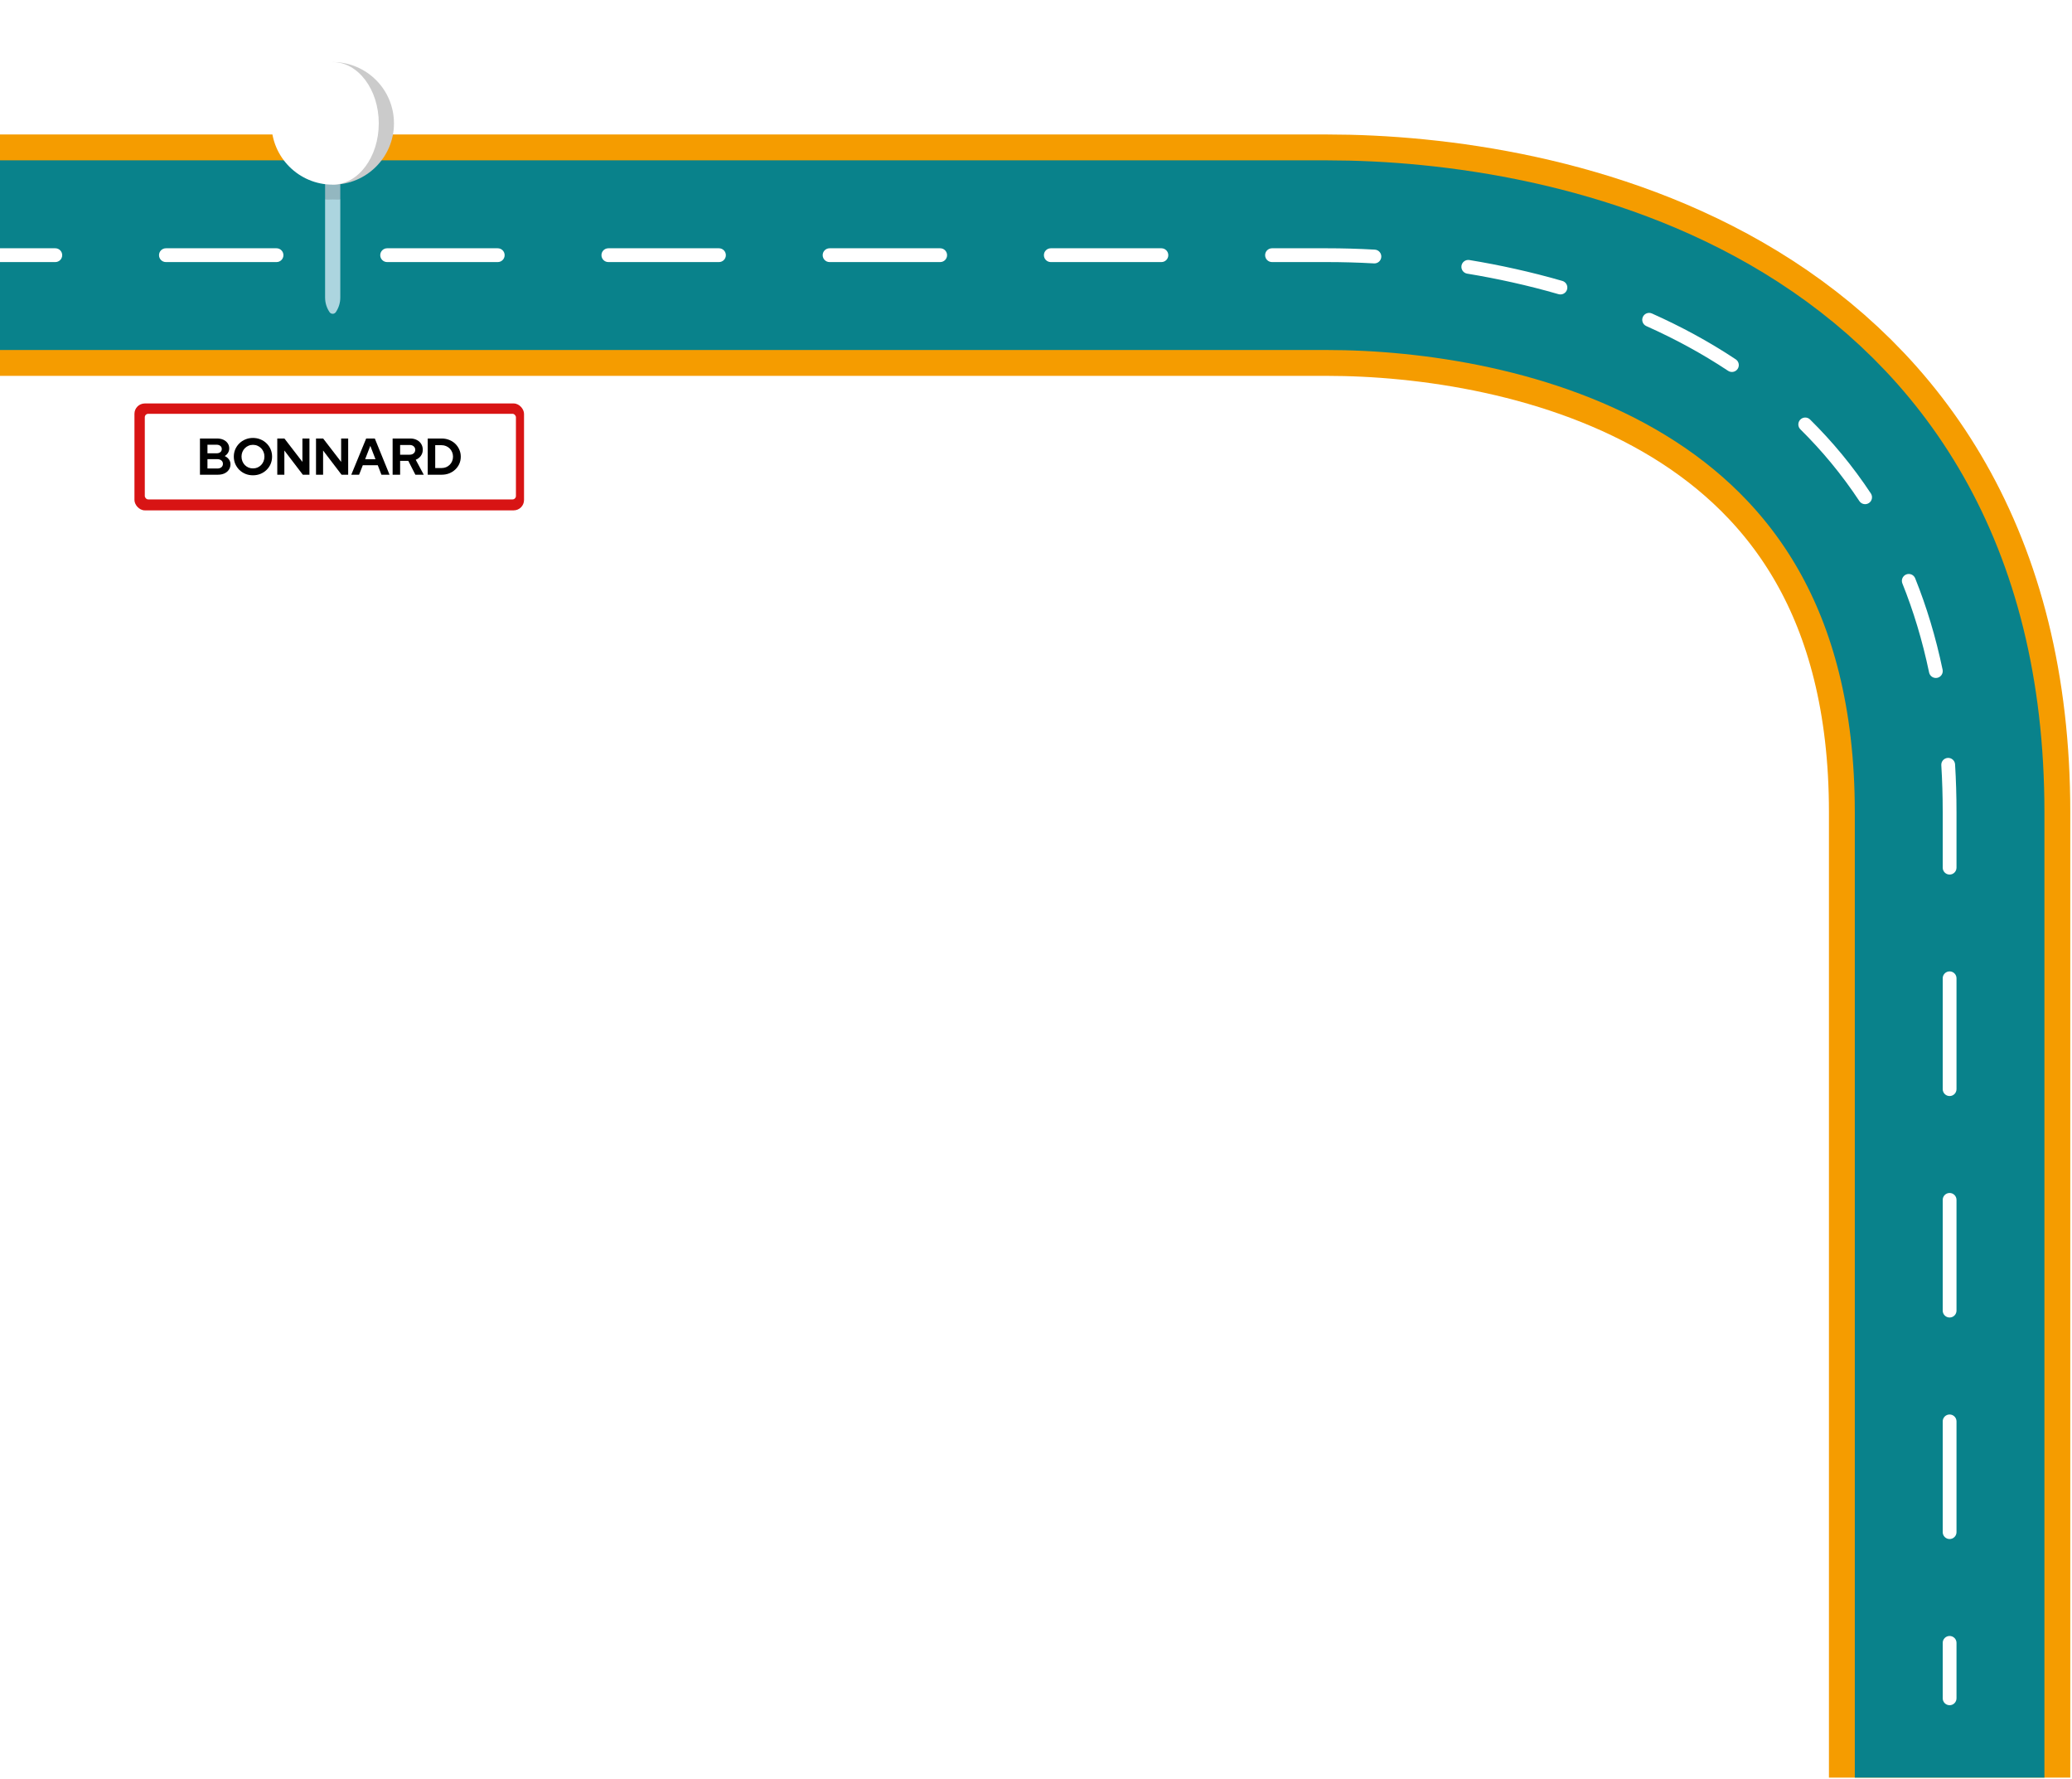 <svg width="601" height="516" viewBox="0 0 601 516" fill="none" xmlns="http://www.w3.org/2000/svg">
<path d="M5.26484e-06 73.999L385 73.999C444 73.999 565.5 96.7 565.5 235.499C565.5 374.299 565.5 436.5 565.5 515.5" stroke="#F59C00" stroke-width="70"/>
<path d="M5.26484e-06 74L385 74C444 74 565.5 96.7 565.5 235.5C565.5 374.3 565.5 429.5 565.5 515.5" stroke="#09828B" stroke-width="55"/>
<path d="M563.5 492.5C563.5 493.605 564.395 494.5 565.5 494.5C566.605 494.5 567.5 493.605 567.5 492.5L563.5 492.5ZM567.5 476.422C567.5 475.317 566.605 474.422 565.5 474.422C564.395 474.422 563.5 475.317 563.5 476.422L567.5 476.422ZM563.5 444.31C563.5 445.415 564.395 446.31 565.5 446.31C566.605 446.31 567.5 445.415 567.5 444.31L563.5 444.31ZM567.5 412.193C567.5 411.089 566.605 410.193 565.5 410.193C564.395 410.193 563.5 411.089 563.5 412.193L567.5 412.193ZM563.5 380.069C563.5 381.173 564.395 382.069 565.5 382.069C566.605 382.069 567.5 381.173 567.5 380.069L563.5 380.069ZM567.5 347.956C567.5 346.851 566.605 345.956 565.5 345.956C564.395 345.956 563.5 346.851 563.5 347.956L567.5 347.956ZM563.5 315.845C563.5 316.95 564.395 317.845 565.5 317.845C566.605 317.845 567.5 316.95 567.5 315.845L563.5 315.845ZM567.5 283.698C567.5 282.593 566.605 281.698 565.5 281.698C564.395 281.698 563.5 282.593 563.5 283.698L567.5 283.698ZM563.5 251.616C563.5 252.721 564.395 253.616 565.5 253.616C566.605 253.616 567.5 252.721 567.5 251.616L563.5 251.616ZM567.085 221.663C567.017 220.56 566.069 219.721 564.966 219.789C563.864 219.856 563.025 220.805 563.092 221.907L567.085 221.663ZM559.551 195.017C559.777 196.099 560.837 196.792 561.918 196.566C562.999 196.34 563.692 195.28 563.466 194.199L559.551 195.017ZM555.512 167.7C555.1 166.675 553.935 166.178 552.91 166.59C551.885 167.002 551.388 168.167 551.8 169.192L555.512 167.7ZM539.322 145.309C539.931 146.231 541.171 146.484 542.093 145.876C543.015 145.267 543.268 144.026 542.66 143.104L539.322 145.309ZM525.026 121.659C524.24 120.883 522.974 120.891 522.198 121.677C521.422 122.463 521.43 123.73 522.216 124.506L525.026 121.659ZM501.249 107.534C502.169 108.145 503.41 107.894 504.021 106.974C504.632 106.054 504.381 104.812 503.461 104.202L501.249 107.534ZM479.159 90.909C478.151 90.459 476.968 90.911 476.518 91.92C476.067 92.929 476.52 94.111 477.529 94.562L479.159 90.909ZM452.065 85.309C453.126 85.616 454.235 85.004 454.541 83.943C454.848 82.882 454.236 81.773 453.175 81.466L452.065 85.309ZM426.214 75.408C425.124 75.228 424.095 75.966 423.915 77.055C423.735 78.145 424.473 79.175 425.563 79.354L426.214 75.408ZM398.547 76.385C399.65 76.447 400.594 75.603 400.656 74.5C400.718 73.397 399.874 72.453 398.771 72.391L398.547 76.385ZM368.958 71.999C367.854 71.999 366.958 72.895 366.958 73.999C366.958 75.104 367.854 75.999 368.958 75.999L368.958 71.999ZM336.875 75.999C337.98 75.999 338.875 75.104 338.875 73.999C338.875 72.895 337.98 71.999 336.875 71.999L336.875 75.999ZM304.792 71.999C303.687 71.999 302.792 72.895 302.792 73.999C302.792 75.104 303.687 75.999 304.792 75.999L304.792 71.999ZM272.708 75.999C273.813 75.999 274.708 75.104 274.708 73.999C274.708 72.895 273.813 71.999 272.708 71.999L272.708 75.999ZM240.625 71.999C239.52 71.999 238.625 72.895 238.625 73.999C238.625 75.104 239.52 75.999 240.625 75.999L240.625 71.999ZM208.542 75.999C209.646 75.999 210.542 75.104 210.542 73.999C210.542 72.895 209.646 71.999 208.542 71.999L208.542 75.999ZM176.458 71.999C175.354 71.999 174.458 72.895 174.458 73.999C174.458 75.104 175.354 75.999 176.458 75.999L176.458 71.999ZM144.375 75.999C145.48 75.999 146.375 75.104 146.375 73.999C146.375 72.895 145.48 71.999 144.375 71.999L144.375 75.999ZM112.292 71.999C111.187 71.999 110.292 72.895 110.292 73.999C110.292 75.104 111.187 75.999 112.292 75.999L112.292 71.999ZM80.208 75.999C81.313 75.999 82.208 75.104 82.208 73.999C82.208 72.895 81.313 71.999 80.208 71.999L80.208 75.999ZM48.125 71.999C47.02 71.999 46.125 72.895 46.125 73.999C46.125 75.104 47.02 75.999 48.125 75.999L48.125 71.999ZM16.042 75.999C17.146 75.999 18.042 75.104 18.042 73.999C18.042 72.895 17.146 71.999 16.042 71.999L16.042 75.999ZM567.5 492.5C567.5 486.964 567.5 481.62 567.5 476.422L563.5 476.422C563.5 481.62 563.5 486.964 563.5 492.5L567.5 492.5ZM567.5 444.31C567.5 433.583 567.5 423.058 567.5 412.193L563.5 412.193C563.5 423.058 563.5 433.583 563.5 444.31L567.5 444.31ZM567.5 380.069C567.5 370.061 567.5 359.461 567.5 347.956L563.5 347.956C563.5 359.461 563.5 370.061 563.5 380.069L567.5 380.069ZM567.5 315.845C567.5 305.84 567.5 295.168 567.5 283.698L563.5 283.698C563.5 295.168 563.5 305.84 563.5 315.845L567.5 315.845ZM567.5 251.616C567.5 246.395 567.5 241.026 567.5 235.499L563.5 235.499C563.5 241.026 563.5 246.395 563.5 251.616L567.5 251.616ZM567.5 235.499C567.5 230.756 567.359 226.145 567.085 221.663L563.092 221.907C563.362 226.306 563.5 230.835 563.5 235.499L567.5 235.499ZM563.466 194.199C561.475 184.672 558.79 175.856 555.512 167.7L551.8 169.192C554.988 177.122 557.606 185.713 559.551 195.017L563.466 194.199ZM542.66 143.104C537.391 135.127 531.456 128.007 525.026 121.659L522.216 124.506C528.456 130.667 534.212 137.573 539.322 145.309L542.66 143.104ZM503.461 104.202C495.65 99.018 487.479 94.624 479.159 90.909L477.529 94.562C485.667 98.195 493.641 102.486 501.249 107.534L503.461 104.202ZM453.175 81.466C444.025 78.822 434.948 76.848 426.214 75.408L425.563 79.354C434.158 80.772 443.081 82.713 452.065 85.309L453.175 81.466ZM398.771 72.391C393.902 72.118 389.288 71.999 385 71.999L385 75.999C389.215 75.999 393.753 76.116 398.547 76.385L398.771 72.391ZM385 71.999L368.958 71.999L368.958 75.999L385 75.999L385 71.999ZM336.875 71.999L304.792 71.999L304.792 75.999L336.875 75.999L336.875 71.999ZM272.708 71.999L240.625 71.999L240.625 75.999L272.708 75.999L272.708 71.999ZM208.542 71.999L176.458 71.999L176.458 75.999L208.542 75.999L208.542 71.999ZM144.375 71.999L112.292 71.999L112.292 75.999L144.375 75.999L144.375 71.999ZM80.208 71.999L48.125 71.999L48.125 75.999L80.208 75.999L80.208 71.999ZM16.042 71.999L5.01442e-06 71.999L4.96672e-06 75.999L16.042 75.999L16.042 71.999Z" fill="white"/>
<g clip-path="url(#clip0_263_785)">
<g filter="url(#filter0_d_263_785)">
<path d="M96.5 55.524L94.297 57.843V86.3C94.297 87.816 94.754 89.285 95.593 90.522C96.025 91.159 96.975 91.159 97.407 90.522C98.246 89.285 98.704 87.816 98.704 86.3V57.843L96.5 55.524Z" fill="#ACD5DF"/>
<path d="M94.297 49.139V57.843C95.022 57.914 95.757 57.843 96.5 57.843C97.244 57.843 97.978 57.914 98.703 57.843V49.139H94.297Z" fill="#93B7C0"/>
<path d="M96.5 18V53.545C106.315 53.545 114.273 45.588 114.273 35.773C114.273 25.957 106.315 18 96.5 18Z" fill="#CBCBCB"/>
<path d="M109.866 35.773C109.866 25.957 103.882 18 96.5 18C86.685 18 78.728 25.957 78.728 35.773C78.728 45.588 86.685 53.545 96.5 53.545C103.882 53.545 109.866 45.588 109.866 35.773Z" fill="white"/>
</g>
</g>
<g filter="url(#filter1_d_263_785)">
<rect x="37" y="115" width="117" height="35" rx="4" fill="white"/>
</g>
<rect x="39" y="117" width="113" height="31" rx="3" fill="#D81414"/>
<rect x="42" y="120" width="107.649" height="24.83" rx="1" fill="white"/>
<path d="M58 137.665V127.165H62.935C63.645 127.165 64.265 127.285 64.795 127.525C65.325 127.765 65.74 128.105 66.04 128.545C66.34 128.975 66.49 129.475 66.49 130.045C66.49 130.505 66.37 130.93 66.13 131.32C65.9 131.7 65.585 132.01 65.185 132.25C65.695 132.49 66.1 132.815 66.4 133.225C66.7 133.635 66.85 134.1 66.85 134.62C66.85 135.22 66.695 135.75 66.385 136.21C66.085 136.67 65.655 137.03 65.095 137.29C64.545 137.54 63.905 137.665 63.175 137.665H58ZM60.175 131.455H62.8C63.27 131.455 63.64 131.345 63.91 131.125C64.19 130.895 64.33 130.59 64.33 130.21C64.33 129.83 64.19 129.53 63.91 129.31C63.64 129.08 63.27 128.965 62.8 128.965H60.175V131.455ZM60.175 135.865H63.01C63.51 135.865 63.91 135.745 64.21 135.505C64.51 135.255 64.66 134.925 64.66 134.515C64.66 134.095 64.51 133.765 64.21 133.525C63.91 133.275 63.51 133.15 63.01 133.15H60.175V135.865Z" fill="black"/>
<path d="M73.37 137.83C72.59 137.83 71.865 137.695 71.195 137.425C70.525 137.145 69.935 136.76 69.425 136.27C68.925 135.77 68.53 135.195 68.24 134.545C67.96 133.885 67.82 133.175 67.82 132.415C67.82 131.655 67.96 130.95 68.24 130.3C68.53 129.64 68.925 129.065 69.425 128.575C69.935 128.075 70.525 127.69 71.195 127.42C71.865 127.14 72.59 127 73.37 127C74.15 127 74.875 127.14 75.545 127.42C76.225 127.69 76.815 128.075 77.315 128.575C77.825 129.065 78.22 129.64 78.5 130.3C78.78 130.95 78.92 131.655 78.92 132.415C78.92 133.175 78.78 133.885 78.5 134.545C78.22 135.195 77.825 135.77 77.315 136.27C76.815 136.76 76.225 137.145 75.545 137.425C74.875 137.695 74.15 137.83 73.37 137.83ZM73.37 135.835C73.85 135.835 74.29 135.75 74.69 135.58C75.09 135.4 75.44 135.16 75.74 134.86C76.04 134.55 76.275 134.185 76.445 133.765C76.615 133.345 76.7 132.895 76.7 132.415C76.7 131.925 76.615 131.475 76.445 131.065C76.275 130.645 76.04 130.285 75.74 129.985C75.44 129.675 75.09 129.435 74.69 129.265C74.29 129.085 73.85 128.995 73.37 128.995C72.9 128.995 72.465 129.085 72.065 129.265C71.665 129.435 71.315 129.675 71.015 129.985C70.715 130.285 70.48 130.645 70.31 131.065C70.14 131.475 70.055 131.92 70.055 132.4C70.055 132.89 70.14 133.345 70.31 133.765C70.48 134.185 70.715 134.55 71.015 134.86C71.315 135.16 71.665 135.4 72.065 135.58C72.465 135.75 72.9 135.835 73.37 135.835Z" fill="black"/>
<path d="M80.427 137.665V127.165H82.497L87.717 133.945V127.165H89.757V137.665H87.837L82.482 130.645V137.665H80.427Z" fill="black"/>
<path d="M91.662 137.665V127.165H93.732L98.952 133.945V127.165H100.992V137.665H99.072L93.717 130.645V137.665H91.662Z" fill="black"/>
<path d="M101.892 137.665L106.212 127.165H108.717L112.992 137.665H110.637L109.572 134.905H105.237L104.157 137.665H101.892ZM105.912 133.165H108.912L107.412 129.295L105.912 133.165Z" fill="black"/>
<path d="M113.884 137.665V127.165H119.014C119.724 127.165 120.349 127.305 120.889 127.585C121.439 127.855 121.864 128.235 122.164 128.725C122.474 129.215 122.629 129.78 122.629 130.42C122.629 131.09 122.444 131.68 122.074 132.19C121.704 132.7 121.209 133.08 120.589 133.33L122.914 137.665H120.484L118.429 133.645H116.059V137.665H113.884ZM116.059 131.86H118.819C119.309 131.86 119.699 131.73 119.989 131.47C120.289 131.21 120.439 130.87 120.439 130.45C120.439 130.03 120.289 129.69 119.989 129.43C119.699 129.17 119.309 129.04 118.819 129.04H116.059V131.86Z" fill="black"/>
<path d="M126.239 135.73H128.069C128.539 135.73 128.974 135.65 129.374 135.49C129.784 135.32 130.139 135.085 130.439 134.785C130.749 134.485 130.984 134.135 131.144 133.735C131.314 133.335 131.399 132.9 131.399 132.43C131.399 131.96 131.314 131.525 131.144 131.125C130.974 130.715 130.739 130.36 130.439 130.06C130.139 129.76 129.784 129.525 129.374 129.355C128.974 129.185 128.539 129.1 128.069 129.1H126.239V135.73ZM124.064 137.665V127.165H128.099C128.889 127.165 129.619 127.3 130.289 127.57C130.959 127.83 131.544 128.2 132.044 128.68C132.544 129.16 132.934 129.72 133.214 130.36C133.504 131 133.649 131.69 133.649 132.43C133.649 133.18 133.509 133.87 133.229 134.5C132.949 135.13 132.554 135.685 132.044 136.165C131.544 136.635 130.959 137.005 130.289 137.275C129.619 137.535 128.889 137.665 128.099 137.665H124.064Z" fill="black"/>
<defs>
<filter id="filter0_d_263_785" x="60.727" y="0" width="71.545" height="109" filterUnits="userSpaceOnUse" color-interpolation-filters="sRGB">
<feFlood flood-opacity="0" result="BackgroundImageFix"/>
<feColorMatrix in="SourceAlpha" type="matrix" values="0 0 0 0 0 0 0 0 0 0 0 0 0 0 0 0 0 0 127 0" result="hardAlpha"/>
<feOffset/>
<feGaussianBlur stdDeviation="9"/>
<feComposite in2="hardAlpha" operator="out"/>
<feColorMatrix type="matrix" values="0 0 0 0 0 0 0 0 0 0 0 0 0 0 0 0 0 0 0.2 0"/>
<feBlend mode="normal" in2="BackgroundImageFix" result="effect1_dropShadow_263_785"/>
<feBlend mode="normal" in="SourceGraphic" in2="effect1_dropShadow_263_785" result="shape"/>
</filter>
<filter id="filter1_d_263_785" x="19" y="97" width="153" height="71" filterUnits="userSpaceOnUse" color-interpolation-filters="sRGB">
<feFlood flood-opacity="0" result="BackgroundImageFix"/>
<feColorMatrix in="SourceAlpha" type="matrix" values="0 0 0 0 0 0 0 0 0 0 0 0 0 0 0 0 0 0 127 0" result="hardAlpha"/>
<feOffset/>
<feGaussianBlur stdDeviation="9"/>
<feComposite in2="hardAlpha" operator="out"/>
<feColorMatrix type="matrix" values="0 0 0 0 0 0 0 0 0 0 0 0 0 0 0 0 0 0 0.2 0"/>
<feBlend mode="normal" in2="BackgroundImageFix" result="effect1_dropShadow_263_785"/>
<feBlend mode="normal" in="SourceGraphic" in2="effect1_dropShadow_263_785" result="shape"/>
</filter>
<clipPath id="clip0_263_785">
<rect width="73" height="109" fill="white" transform="translate(60)"/>
</clipPath>
</defs>
</svg>
